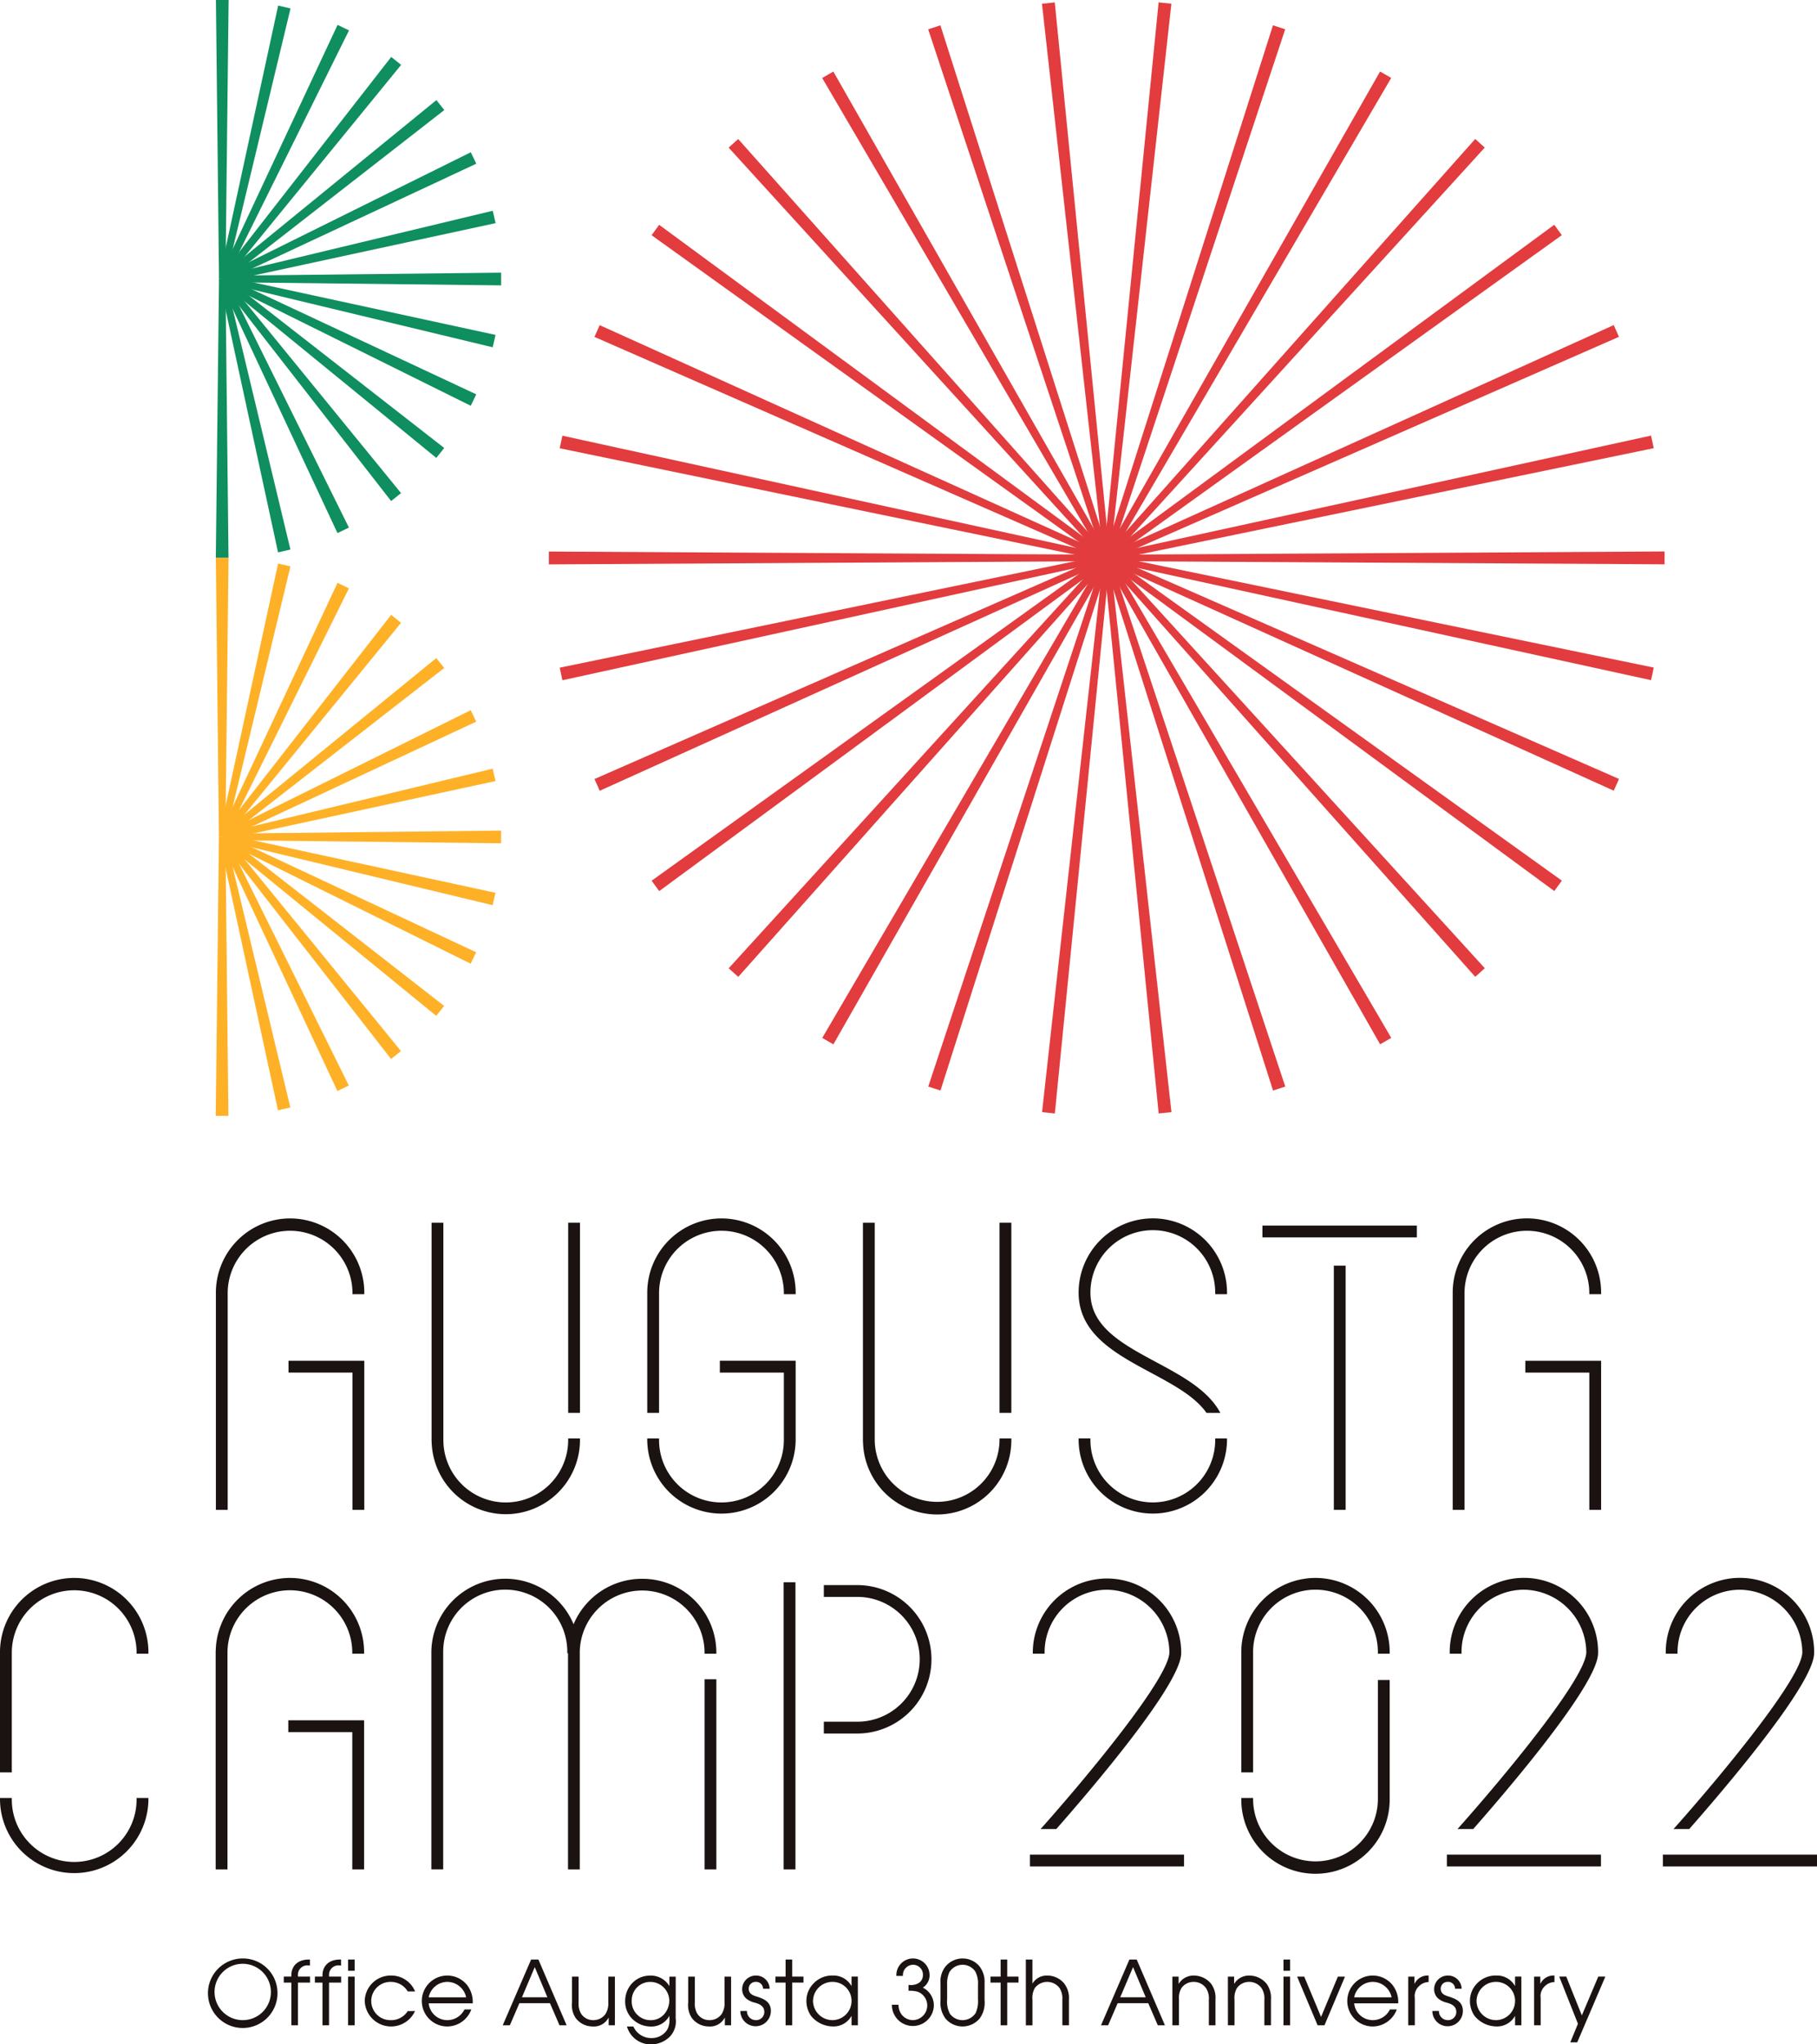 <svg id="グループ_29092" data-name="グループ 29092" xmlns="http://www.w3.org/2000/svg" xmlns:xlink="http://www.w3.org/1999/xlink" width="320.607" height="360.68" viewBox="0 0 320.607 360.68">
  <defs>
    <clipPath id="clip-path">
      <rect id="長方形_24938" data-name="長方形 24938" width="320.607" height="360.68" fill="none"/>
    </clipPath>
    <clipPath id="clip-path-3">
      <rect id="長方形_24925" data-name="長方形 24925" width="196.87" height="196.03" transform="translate(96.845 0.419)" fill="none"/>
    </clipPath>
    <clipPath id="clip-path-4">
      <rect id="長方形_24926" data-name="長方形 24926" width="50.346" height="98.434" transform="translate(38.082)" fill="none"/>
    </clipPath>
  </defs>
  <g id="グループ_29091" data-name="グループ 29091" clip-path="url(#clip-path)">
    <g id="グループ_29088" data-name="グループ 29088">
      <g id="グループ_29087" data-name="グループ 29087" clip-path="url(#clip-path)">
        <g id="グループ_29083" data-name="グループ 29083" style="mix-blend-mode: multiply;isolation: isolate">
          <g id="グループ_29082" data-name="グループ 29082">
            <g id="グループ_29081" data-name="グループ 29081" clip-path="url(#clip-path-3)">
              <path id="パス_110701" data-name="パス 110701" d="M194.717,98.493,183.857.659l2.256-.238,9.731,97.955Z" fill="#e23c3e"/>
              <path id="パス_110702" data-name="パス 110702" d="M194.717,98.375,204.435.419l2.256.237L195.844,98.494Z" fill="#e23c3e"/>
              <path id="パス_110703" data-name="パス 110703" d="M194.741,98.259,224.613,4.465l2.157.7L195.819,98.609Z" fill="#e23c3e"/>
              <path id="パス_110704" data-name="パス 110704" d="M194.789,98.151l48.72-85.534,1.965,1.134-49.7,84.967Z" fill="#e23c3e"/>
              <path id="パス_110705" data-name="パス 110705" d="M194.859,98.055,260.3,24.52l1.686,1.517L195.7,98.813Z" fill="#e23c3e"/>
              <path id="パス_110706" data-name="パス 110706" d="M194.947,97.976l79.3-58.323,1.333,1.835-79.965,57.4Z" fill="#e23c3e"/>
              <path id="パス_110707" data-name="パス 110707" d="M195.05,97.916l89.691-40.562.923,2.072L195.511,98.951Z" fill="#e23c3e"/>
              <path id="パス_110708" data-name="パス 110708" d="M195.162,97.88l96.164-21.027.472,2.218L195.4,98.988Z" fill="#e23c3e"/>
              <path id="パス_110709" data-name="パス 110709" d="M195.28,97.867l98.435-.574v2.268L195.28,99Z" fill="#e23c3e"/>
              <path id="パス_110710" data-name="パス 110710" d="M195.4,97.88l96.4,19.9L291.33,120,195.162,98.988Z" fill="#e23c3e"/>
              <path id="パス_110711" data-name="パス 110711" d="M195.511,97.916l90.158,39.512-.922,2.073-89.7-40.55Z" fill="#e23c3e"/>
              <path id="パス_110712" data-name="パス 110712" d="M195.613,97.976l79.973,57.394-1.333,1.835L194.947,98.893Z" fill="#e23c3e"/>
              <path id="パス_110713" data-name="パス 110713" d="M195.7,98.055l66.292,72.767-1.685,1.518L194.859,98.813Z" fill="#e23c3e"/>
              <path id="パス_110714" data-name="パス 110714" d="M195.771,98.151l49.715,84.96-1.965,1.134L194.79,98.717Z" fill="#e23c3e"/>
              <path id="パス_110715" data-name="パス 110715" d="M195.819,98.259l30.964,93.44-2.157.7L194.741,98.609Z" fill="#e23c3e"/>
              <path id="パス_110716" data-name="パス 110716" d="M195.844,98.375,206.7,196.21l-2.256.238-9.731-97.955Z" fill="#e23c3e"/>
              <path id="パス_110717" data-name="パス 110717" d="M195.844,98.493l-9.718,97.956-2.256-.237,10.847-97.838Z" fill="#e23c3e"/>
              <path id="パス_110718" data-name="パス 110718" d="M195.819,98.609,165.947,192.4l-2.157-.7,30.951-93.444Z" fill="#e23c3e"/>
              <path id="パス_110719" data-name="パス 110719" d="M195.771,98.718l-48.72,85.534-1.965-1.134,49.7-84.967Z" fill="#e23c3e"/>
              <path id="パス_110720" data-name="パス 110720" d="M195.7,98.814,130.263,172.35l-1.686-1.518L194.86,98.056Z" fill="#e23c3e"/>
              <path id="パス_110721" data-name="パス 110721" d="M195.613,98.893l-79.3,58.323-1.333-1.835,79.965-57.4Z" fill="#e23c3e"/>
              <path id="パス_110722" data-name="パス 110722" d="M195.511,98.952,105.82,139.514l-.923-2.072L195.05,97.917Z" fill="#e23c3e"/>
              <path id="パス_110723" data-name="パス 110723" d="M195.4,98.989,99.234,120.016l-.472-2.218,96.4-19.917Z" fill="#e23c3e"/>
              <path id="パス_110724" data-name="パス 110724" d="M195.28,99l-98.435.574V97.307l98.435.561Z" fill="#e23c3e"/>
              <path id="パス_110725" data-name="パス 110725" d="M195.163,98.989l-96.4-19.9.471-2.219L195.4,97.881Z" fill="#e23c3e"/>
              <path id="パス_110726" data-name="パス 110726" d="M195.05,98.952,104.892,59.44l.922-2.073,89.7,40.55Z" fill="#e23c3e"/>
              <path id="パス_110727" data-name="パス 110727" d="M194.947,98.893,114.974,41.5l1.333-1.835,79.306,58.312Z" fill="#e23c3e"/>
              <path id="パス_110728" data-name="パス 110728" d="M194.859,98.814,128.567,26.047l1.685-1.518L195.7,98.056Z" fill="#e23c3e"/>
              <path id="パス_110729" data-name="パス 110729" d="M194.79,98.718l-49.715-84.96,1.965-1.134L195.77,98.152Z" fill="#e23c3e"/>
              <path id="パス_110730" data-name="パス 110730" d="M194.741,98.609,163.777,5.169l2.157-.7,29.885,93.791Z" fill="#e23c3e"/>
            </g>
          </g>
        </g>
        <g id="グループ_29086" data-name="グループ 29086" style="mix-blend-mode: multiply;isolation: isolate">
          <g id="グループ_29085" data-name="グループ 29085">
            <g id="グループ_29084" data-name="グループ 29084" clip-path="url(#clip-path-4)">
              <path id="パス_110731" data-name="パス 110731" d="M39.778,49.217H38.643L38.1,0h2.24Z" fill="#0f8e5f"/>
              <path id="パス_110732" data-name="パス 110732" d="M39.764,49.343l-1.106-.253L49.08.987l2.183.5Z" fill="#0f8e5f"/>
              <path id="パス_110733" data-name="パス 110733" d="M39.722,49.463,38.7,48.971,59.565,4.392l2.017.972Z" fill="#0f8e5f"/>
              <path id="パス_110734" data-name="パス 110734" d="M39.654,49.571l-.887-.708L69.028,10.046l1.751,1.4Z" fill="#0f8e5f"/>
              <path id="パス_110735" data-name="パス 110735" d="M39.565,49.661l-.708-.887L77,17.663l1.4,1.751Z" fill="#0f8e5f"/>
              <path id="パス_110736" data-name="パス 110736" d="M39.457,49.729l-.492-1.022L83.072,26.863l.971,2.018Z" fill="#0f8e5f"/>
              <path id="パス_110737" data-name="パス 110737" d="M39.337,49.771l-.253-1.106L86.946,37.184l.5,2.183Z" fill="#0f8e5f"/>
              <path id="パス_110738" data-name="パス 110738" d="M39.211,49.785V48.65l49.217-.543v2.24Z" fill="#0f8e5f"/>
              <path id="パス_110739" data-name="パス 110739" d="M39.084,49.771l.253-1.106,48.1,10.422-.5,2.183Z" fill="#0f8e5f"/>
              <path id="パス_110740" data-name="パス 110740" d="M38.965,49.729l.492-1.022L84.035,69.572l-.972,2.017Z" fill="#0f8e5f"/>
              <path id="パス_110741" data-name="パス 110741" d="M38.857,49.661l.708-.887L78.382,79.035l-1.4,1.751Z" fill="#0f8e5f"/>
              <path id="パス_110742" data-name="パス 110742" d="M38.767,49.571l.887-.708L70.765,87l-1.751,1.4Z" fill="#0f8e5f"/>
              <path id="パス_110743" data-name="パス 110743" d="M38.7,49.464l1.022-.492L61.565,93.079l-2.018.971Z" fill="#0f8e5f"/>
              <path id="パス_110744" data-name="パス 110744" d="M38.657,49.344l1.106-.253L51.244,96.953l-2.183.5Z" fill="#0f8e5f"/>
              <path id="パス_110745" data-name="パス 110745" d="M38.643,49.217h1.135l.543,49.217h-2.24Z" fill="#0f8e5f"/>
            </g>
          </g>
        </g>
      </g>
    </g>
    <path id="パス_110746" data-name="パス 110746" d="M39.764,147.651H38.629l-.543-49.217h2.24Z" fill="#feb127"/>
    <path id="パス_110747" data-name="パス 110747" d="M39.75,147.777l-1.106-.253,10.422-48.1,2.183.5Z" fill="#feb127"/>
    <path id="パス_110748" data-name="パス 110748" d="M39.708,147.9l-1.022-.492,20.865-44.579,2.017.972Z" fill="#feb127"/>
    <path id="パス_110749" data-name="パス 110749" d="M39.64,148l-.887-.708L69.014,108.48l1.751,1.4Z" fill="#feb127"/>
    <path id="パス_110750" data-name="パス 110750" d="M39.55,148.095l-.708-.887L76.983,116.1l1.4,1.751Z" fill="#feb127"/>
    <path id="パス_110751" data-name="パス 110751" d="M39.443,148.162l-.492-1.022L83.058,125.3l.971,2.018Z" fill="#feb127"/>
    <path id="パス_110752" data-name="パス 110752" d="M39.323,148.2,39.07,147.1l47.862-11.481.5,2.183Z" fill="#feb127"/>
    <path id="パス_110753" data-name="パス 110753" d="M39.2,148.219v-1.135l49.217-.543v2.24Z" fill="#feb127"/>
    <path id="パス_110754" data-name="パス 110754" d="M39.07,148.2l.253-1.106,48.1,10.422-.5,2.183Z" fill="#feb127"/>
    <path id="パス_110755" data-name="パス 110755" d="M38.95,148.163l.492-1.022,44.579,20.865-.972,2.017Z" fill="#feb127"/>
    <path id="パス_110756" data-name="パス 110756" d="M38.843,148.1l.708-.887,38.817,30.261-1.4,1.751Z" fill="#feb127"/>
    <path id="パス_110757" data-name="パス 110757" d="M38.753,148.005l.887-.708,31.111,38.141L69,186.834Z" fill="#feb127"/>
    <path id="パス_110758" data-name="パス 110758" d="M38.685,147.9l1.022-.492,21.844,44.107-2.018.971Z" fill="#feb127"/>
    <path id="パス_110759" data-name="パス 110759" d="M38.643,147.778l1.106-.253L51.23,195.387l-2.183.5Z" fill="#feb127"/>
    <path id="パス_110760" data-name="パス 110760" d="M38.629,147.651h1.135l.543,49.217h-2.24Z" fill="#feb127"/>
    <g id="グループ_29090" data-name="グループ 29090">
      <g id="グループ_29089" data-name="グループ 29089" clip-path="url(#clip-path)">
        <path id="パス_110761" data-name="パス 110761" d="M48.959,351.479a6.133,6.133,0,1,1-6.139-5.951,6.088,6.088,0,0,1,6.139,5.951m-1.162,0a4.97,4.97,0,1,0-4.961,4.93,4.947,4.947,0,0,0,4.961-4.93" fill="#1a1311"/>
        <path id="パス_110762" data-name="パス 110762" d="M51.408,349.783H50.073V348.73h1.335c-.079-1.93,1.178-3,3.062-3.014h.219v1.051H54.47a1.655,1.655,0,0,0-1.9,1.79v.173h2.135v1.053H52.57v7.536H51.408Z" fill="#1a1311"/>
        <path id="パス_110763" data-name="パス 110763" d="M56.9,349.783H55.561V348.73H56.9c-.079-1.93,1.177-3,3.062-3.014h.219v1.051h-.219a1.655,1.655,0,0,0-1.9,1.79v.173h2.135v1.053H58.057v7.536H56.9Z" fill="#1a1311"/>
        <path id="パス_110764" data-name="パス 110764" d="M61.415,345.716h1.162V347.7H61.415Zm0,3.015h1.162v8.589H61.415Z" fill="#1a1311"/>
        <path id="パス_110765" data-name="パス 110765" d="M73.229,354.807a4.646,4.646,0,0,1-8.871-1.789A4.571,4.571,0,0,1,69,348.542a4.522,4.522,0,0,1,4.24,2.8h-1.3a3.441,3.441,0,0,0-2.92-1.679,3.377,3.377,0,1,0-.094,6.751,3.455,3.455,0,0,0,3.014-1.6Z" fill="#1a1311"/>
        <path id="パス_110766" data-name="パス 110766" d="M75.643,353.442a3.3,3.3,0,0,0,3.234,2.967,3.368,3.368,0,0,0,3.078-1.884h1.209a4.56,4.56,0,0,1-4.177,3,4.491,4.491,0,1,1,3.423-7.317,4.882,4.882,0,0,1,1,3.235Zm6.61-1.053a3.422,3.422,0,0,0-3.282-2.731,3.37,3.37,0,0,0-3.328,2.731Z" fill="#1a1311"/>
        <path id="パス_110767" data-name="パス 110767" d="M93.714,345.716H95l4.978,11.6H98.722l-1.679-3.893h-5.4l-1.68,3.893H88.705Zm2.873,6.657-2.229-5.322L92.1,352.373Z" fill="#1a1311"/>
        <path id="パス_110768" data-name="パス 110768" d="M108.5,357.32h-1.1v-1.335h-.031a2.912,2.912,0,0,1-2.811,1.539,3.718,3.718,0,0,1-3.015-1.539,4.143,4.143,0,0,1-.612-2.716v-4.538h1.162v4.538a3.594,3.594,0,0,0,.377,1.9,2.5,2.5,0,0,0,2.245,1.24,2.6,2.6,0,0,0,2.1-1.052,3.458,3.458,0,0,0,.518-2.088v-4.538H108.5Z" fill="#1a1311"/>
        <path id="パス_110769" data-name="パス 110769" d="M119.223,356.1a3.9,3.9,0,0,1-1,3.188,4.71,4.71,0,0,1-3.391,1.4,4.358,4.358,0,0,1-4.208-3.156h1.131a3.438,3.438,0,0,0,3.172,2.041,3.213,3.213,0,0,0,2.81-1.491,3.587,3.587,0,0,0,.377-1.979v-.47a3.579,3.579,0,0,1-3.36,1.9,4.626,4.626,0,0,1-3.094-1.256,4.285,4.285,0,0,1-1.35-3.219,4.564,4.564,0,0,1,.817-2.653,4.3,4.3,0,0,1,3.564-1.853,3.805,3.805,0,0,1,3.423,1.853v-1.665h1.114Zm-7.756-3.156a3.308,3.308,0,0,0,3.3,3.47,3.116,3.116,0,0,0,2.355-.973,3.691,3.691,0,0,0,.974-2.4,3.355,3.355,0,0,0-3.438-3.376,3.25,3.25,0,0,0-3.188,3.281" fill="#1a1311"/>
        <path id="パス_110770" data-name="パス 110770" d="M129,357.32h-1.1v-1.335h-.031a2.912,2.912,0,0,1-2.811,1.539,3.718,3.718,0,0,1-3.015-1.539,4.143,4.143,0,0,1-.612-2.716v-4.538H122.6v4.538a3.594,3.594,0,0,0,.377,1.9,2.5,2.5,0,0,0,2.245,1.24,2.6,2.6,0,0,0,2.1-1.052,3.458,3.458,0,0,0,.518-2.088v-4.538H129Z" fill="#1a1311"/>
        <path id="パス_110771" data-name="パス 110771" d="M131.8,354.791a1.562,1.562,0,0,0,1.555,1.617,1.432,1.432,0,0,0,1.507-1.429c0-1.036-.816-1.413-1.665-1.648a3.789,3.789,0,0,1-1.554-.754,2.194,2.194,0,0,1-.691-1.633,2.41,2.41,0,0,1,2.481-2.4,2.381,2.381,0,0,1,2.371,2.324H134.64a1.215,1.215,0,0,0-1.335-1.209,1.193,1.193,0,0,0-1.193,1.194c0,.942.754,1.193,1.508,1.428,1.287.408,2.4.958,2.4,2.512a2.693,2.693,0,1,1-5.386,0Z" fill="#1a1311"/>
        <path id="パス_110772" data-name="パス 110772" d="M138.617,349.784h-1.79V348.73h1.79v-3.014h1.162v3.014h1.994v1.053h-1.994v7.536h-1.162Z" fill="#1a1311"/>
        <path id="パス_110773" data-name="パス 110773" d="M151.37,357.32h-1.115V355.7h-.032a3.624,3.624,0,0,1-3.3,1.821,5.053,5.053,0,0,1-3.784-1.821,4.578,4.578,0,0,1-.848-2.733,4.343,4.343,0,0,1,1.241-3.014,4.475,4.475,0,0,1,3.359-1.413,3.625,3.625,0,0,1,3.329,1.821h.032v-1.633h1.115Zm-7.914-4.255a3.435,3.435,0,0,0,3.47,3.344,3.392,3.392,0,0,0,3.329-3.328,3.348,3.348,0,0,0-3.361-3.423,3.421,3.421,0,0,0-3.438,3.407" fill="#1a1311"/>
        <path id="パス_110774" data-name="パス 110774" d="M158.166,348.606a2.93,2.93,0,1,1,5.856-.11,2.586,2.586,0,0,1-1.193,2.182,3.471,3.471,0,0,1,1.947,3.109,3.7,3.7,0,1,1-7.4-.094h1.162a2.931,2.931,0,0,0,.393,1.491,2.54,2.54,0,0,0,2.072,1.225,2.586,2.586,0,0,0,.88-5.025,5.33,5.33,0,0,0-1.571-.156v-1.036l.392.031c1.131,0,2.151-.55,2.151-1.821a1.741,1.741,0,0,0-1.82-1.759,1.818,1.818,0,0,0-1.712,1.963Z" fill="#1a1311"/>
        <path id="パス_110775" data-name="パス 110775" d="M165.954,349.892a4.179,4.179,0,0,1,.911-2.983,3.912,3.912,0,0,1,5.841-.142,4.407,4.407,0,0,1,1.02,3.125v3.015a4.7,4.7,0,0,1-.848,3.188,3.949,3.949,0,0,1-6.013.078,4.667,4.667,0,0,1-.911-3.266Zm6.61.267a4.4,4.4,0,0,0-.5-2.37,2.723,2.723,0,0,0-4.554.172,4.971,4.971,0,0,0-.392,2.2v2.56a4.656,4.656,0,0,0,.5,2.575,2.762,2.762,0,0,0,4.552-.173,5.172,5.172,0,0,0,.393-2.4Z" fill="#1a1311"/>
        <path id="パス_110776" data-name="パス 110776" d="M176.56,349.784h-1.79V348.73h1.79v-3.014h1.162v3.014h1.994v1.053h-1.994v7.536H176.56Z" fill="#1a1311"/>
        <path id="パス_110777" data-name="パス 110777" d="M181.008,345.716h1.162v4.255a2.923,2.923,0,0,1,2.607-1.429,3.894,3.894,0,0,1,2.935,1.32,4.173,4.173,0,0,1,.9,2.935v4.523h-1.163V352.8a3.355,3.355,0,0,0-.5-2.057,2.7,2.7,0,0,0-2.214-1.083,2.74,2.74,0,0,0-2.119,1.052,3.411,3.411,0,0,0-.44,2.088v4.523h-1.162Z" fill="#1a1311"/>
        <path id="パス_110778" data-name="パス 110778" d="M199.283,345.716h1.286l4.979,11.6h-1.257l-1.681-3.893h-5.4l-1.68,3.893h-1.256Zm2.873,6.657-2.23-5.322-2.261,5.322Z" fill="#1a1311"/>
        <path id="パス_110779" data-name="パス 110779" d="M206.865,348.731h1.1v1.24H208a3.044,3.044,0,0,1,2.638-1.428,3.965,3.965,0,0,1,3.045,1.428,4.211,4.211,0,0,1,.786,2.826v4.523H213.3V352.8a3.309,3.309,0,0,0-.5-2.041,2.675,2.675,0,0,0-2.214-1.1,2.638,2.638,0,0,0-2.1,1.052,3.448,3.448,0,0,0-.455,2.087v4.523h-1.162Z" fill="#1a1311"/>
        <path id="パス_110780" data-name="パス 110780" d="M216.657,348.731h1.1v1.24h.032a3.044,3.044,0,0,1,2.638-1.428,3.965,3.965,0,0,1,3.045,1.428,4.211,4.211,0,0,1,.786,2.826v4.523h-1.163V352.8a3.309,3.309,0,0,0-.5-2.041,2.675,2.675,0,0,0-2.214-1.1,2.638,2.638,0,0,0-2.1,1.052,3.448,3.448,0,0,0-.455,2.087v4.523h-1.162Z" fill="#1a1311"/>
        <path id="パス_110781" data-name="パス 110781" d="M226.469,345.716h1.162V347.7h-1.162Zm0,3.015h1.162v8.589h-1.162Z" fill="#1a1311"/>
        <path id="パス_110782" data-name="パス 110782" d="M228.875,348.731h1.256l2.968,7.113,2.966-7.113h1.257L233.7,357.32h-1.209Z" fill="#1a1311"/>
        <path id="パス_110783" data-name="パス 110783" d="M238.94,353.442a3.293,3.293,0,0,0,3.234,2.967,3.366,3.366,0,0,0,3.077-1.884h1.209a4.557,4.557,0,0,1-4.176,3,4.491,4.491,0,1,1,3.423-7.317,4.877,4.877,0,0,1,1.005,3.235Zm6.61-1.053a3.421,3.421,0,0,0-3.281-2.731,3.371,3.371,0,0,0-3.329,2.731Z" fill="#1a1311"/>
        <path id="パス_110784" data-name="パス 110784" d="M248.48,348.731h1.1v1.24h.032a2.53,2.53,0,0,1,2.465-1.428v1.146a2.451,2.451,0,0,0-1.555.6,2.4,2.4,0,0,0-.879,2.229v4.8H248.48Z" fill="#1a1311"/>
        <path id="パス_110785" data-name="パス 110785" d="M253.9,354.791a1.563,1.563,0,0,0,1.555,1.617,1.432,1.432,0,0,0,1.507-1.429c0-1.036-.817-1.413-1.665-1.648a3.8,3.8,0,0,1-1.554-.754,2.194,2.194,0,0,1-.691-1.633,2.41,2.41,0,0,1,2.481-2.4,2.38,2.38,0,0,1,2.371,2.324h-1.162a1.214,1.214,0,0,0-1.334-1.209,1.193,1.193,0,0,0-1.194,1.194c0,.942.754,1.193,1.507,1.428,1.288.408,2.4.958,2.4,2.512a2.693,2.693,0,1,1-5.386,0Z" fill="#1a1311"/>
        <path id="パス_110786" data-name="パス 110786" d="M268.445,357.32h-1.114V355.7H267.3a3.625,3.625,0,0,1-3.3,1.821,5.053,5.053,0,0,1-3.784-1.821,4.578,4.578,0,0,1-.848-2.733,4.347,4.347,0,0,1,1.24-3.014,4.481,4.481,0,0,1,3.36-1.413,3.628,3.628,0,0,1,3.33,1.821h.031v-1.633h1.114Zm-7.913-4.255a3.435,3.435,0,0,0,3.47,3.344,3.392,3.392,0,0,0,3.329-3.328,3.348,3.348,0,0,0-3.361-3.423,3.421,3.421,0,0,0-3.438,3.407" fill="#1a1311"/>
        <path id="パス_110787" data-name="パス 110787" d="M270.686,348.731h1.1v1.24h.032a2.53,2.53,0,0,1,2.465-1.428v1.146a2.453,2.453,0,0,0-1.555.6,2.4,2.4,0,0,0-.879,2.229v4.8h-1.162Z" fill="#1a1311"/>
        <path id="パス_110788" data-name="パス 110788" d="M283.261,348.731l-4.962,11.6h-1.225l1.351-3.282-3.3-8.322h1.24l2.748,6.846,2.9-6.846Z" fill="#1a1311"/>
        <rect id="長方形_24928" data-name="長方形 24928" width="27.252" height="2.083" transform="translate(222.752 216.228)" fill="#1a1311"/>
        <path id="パス_110789" data-name="パス 110789" d="M127.3,214.964a13.1,13.1,0,0,0-13.093,13.083v21.221h2.083V228.047a11.011,11.011,0,0,1,22.021,0v.281h2.083v-.281A13.1,13.1,0,0,0,127.3,214.964" fill="#1a1311"/>
        <path id="パス_110790" data-name="パス 110790" d="M51.186,214.964a13.1,13.1,0,0,0-13.093,13.083v38.337h2.083V228.047a11.01,11.01,0,0,1,22.019,0v.281h2.083v-.281a13.1,13.1,0,0,0-13.092-13.083" fill="#1a1311"/>
        <path id="パス_110791" data-name="パス 110791" d="M50.906,242.163H62.195v24.222h2.083v-26.3H50.906Z" fill="#1a1311"/>
        <path id="パス_110792" data-name="パス 110792" d="M258.412,228.048a11.01,11.01,0,0,1,22.019,0v.28h2.084v-.28a13.093,13.093,0,0,0-26.186,0v38.337h2.083Z" fill="#1a1311"/>
        <path id="パス_110793" data-name="パス 110793" d="M282.515,266.384v-26.3H269.142v2.083h11.29v24.222Z" fill="#1a1311"/>
        <path id="パス_110794" data-name="パス 110794" d="M89.243,267.146a13.1,13.1,0,0,0,13.093-13.083v-.281h-2.083v.281a11.01,11.01,0,0,1-22.02,0V215.726H76.15v38.606h.013a13.1,13.1,0,0,0,13.08,12.814" fill="#1a1311"/>
        <rect id="長方形_24929" data-name="長方形 24929" width="2.083" height="33.542" transform="translate(100.253 215.726)" fill="#1a1311"/>
        <path id="パス_110795" data-name="パス 110795" d="M176.365,254.063a11.01,11.01,0,0,1-22.019,0V215.726h-2.084v38.607h.014a13.087,13.087,0,0,0,26.172-.27v-.28h-2.083Z" fill="#1a1311"/>
        <rect id="長方形_24930" data-name="長方形 24930" width="2.083" height="33.542" transform="translate(176.366 215.726)" fill="#1a1311"/>
        <path id="パス_110796" data-name="パス 110796" d="M127.018,242.163h11.291v11.9a11.01,11.01,0,0,1-22.02,0v-.28h-2.084v.28a13.094,13.094,0,0,0,26.187,0V240.08H127.018Z" fill="#1a1311"/>
        <path id="パス_110797" data-name="パス 110797" d="M203.045,242.169c3.951,2.125,7.685,4.132,9.755,6.984l.084.115h2.451l-.251-.423c-2.227-3.768-6.714-6.179-11.055-8.511-5.978-3.214-11.625-6.25-11.625-12.287a11.009,11.009,0,1,1,22.018,0v.281h2.083v-.281a13.092,13.092,0,1,0-26.185,0c0,7.282,6.468,10.759,12.725,14.122" fill="#1a1311"/>
        <path id="パス_110798" data-name="パス 110798" d="M214.422,254.063a11.009,11.009,0,0,1-22.018-.011v-.28H190.32v.28a13.093,13.093,0,0,0,26.185.011v-.28h-2.084Z" fill="#1a1311"/>
        <rect id="長方形_24931" data-name="長方形 24931" width="2.083" height="43.088" transform="translate(235.353 223.296)" fill="#1a1311"/>
        <path id="パス_110799" data-name="パス 110799" d="M51.15,278.392A13.1,13.1,0,0,0,38.07,291.2h-.014v38.615h2.083V291.475a11.011,11.011,0,0,1,22.021,0v.281h2.083v-.281A13.1,13.1,0,0,0,51.15,278.392" fill="#1a1311"/>
        <path id="パス_110800" data-name="パス 110800" d="M50.87,305.59H62.16v24.223h2.083V303.507H50.87Z" fill="#1a1311"/>
        <path id="パス_110801" data-name="パス 110801" d="M113.307,278.542a13.1,13.1,0,0,0-12.1,8.023,13.049,13.049,0,0,0-25.094,4.842v38.4H78.2v-38.4a10.949,10.949,0,0,1,21.9,0v.28h.123v38.125H102.3v-38.4a11.012,11.012,0,0,1,22.021.068v.281H126.4v-.281a13.03,13.03,0,0,0-13.094-12.935" fill="#1a1311"/>
        <rect id="長方形_24932" data-name="長方形 24932" width="2.082" height="33.543" transform="translate(124.319 296.269)" fill="#1a1311"/>
        <path id="パス_110802" data-name="パス 110802" d="M13.093,278.392A13.1,13.1,0,0,0,0,291.475V312.7H2.083V291.475a11.01,11.01,0,0,1,22.019,0v.281h2.083v-.281a13.1,13.1,0,0,0-13.092-13.083" fill="#1a1311"/>
        <path id="パス_110803" data-name="パス 110803" d="M24.1,317.491a11.009,11.009,0,0,1-22.018,0v-.28H0v.28a13.093,13.093,0,0,0,26.185,0v-.28H24.1Z" fill="#1a1311"/>
        <rect id="長方形_24933" data-name="長方形 24933" width="27.186" height="2.083" transform="translate(181.736 327.208)" fill="#1a1311"/>
        <path id="パス_110804" data-name="パス 110804" d="M151.376,279.655h-6.011v2.083h6.011a11.011,11.011,0,0,1,0,22.021h-6.011v2.083h6.011a13.094,13.094,0,0,0,0-26.187" fill="#1a1311"/>
        <path id="パス_110805" data-name="パス 110805" d="M232.116,278.392a13.1,13.1,0,0,0-13.093,13.083V312.7h2.083V291.475a11.01,11.01,0,0,1,22.02,0v.281h2.083v-.281a13.1,13.1,0,0,0-13.093-13.083" fill="#1a1311"/>
        <path id="パス_110806" data-name="パス 110806" d="M243.126,317.491a11.01,11.01,0,0,1-22.019,0v-.28h-2.084v.28a13.093,13.093,0,0,0,26.186,0V296.4h-2.083Z" fill="#1a1311"/>
        <rect id="長方形_24934" data-name="長方形 24934" width="2.083" height="50.659" transform="translate(138.272 279.153)" fill="#1a1311"/>
        <path id="パス_110807" data-name="パス 110807" d="M184.318,291.475a11.017,11.017,0,0,1,11.01-11,11.153,11.153,0,0,1,11.01,11c0,4.439-14.025,21.419-22.312,30.752l-.415.467h2.774l.084-.1c2.413-2.745,6.05-6.961,9.67-11.452,12.283-15.234,12.283-18.574,12.283-19.672a13.094,13.094,0,0,0-26.187,0v.28h2.083Z" fill="#1a1311"/>
        <rect id="長方形_24935" data-name="長方形 24935" width="27.187" height="2.083" transform="translate(255.3 327.208)" fill="#1a1311"/>
        <path id="パス_110808" data-name="パス 110808" d="M257.175,322.694h2.775l.084-.1c2.418-2.752,6.059-6.973,9.669-11.452,12.282-15.234,12.282-18.574,12.282-19.672a13.093,13.093,0,0,0-26.186,0v.28h2.083v-.28a11.017,11.017,0,0,1,11.01-11,11.153,11.153,0,0,1,11.01,11c0,4.442-14.025,21.421-22.312,30.752Z" fill="#1a1311"/>
        <rect id="長方形_24936" data-name="長方形 24936" width="27.186" height="2.083" transform="translate(293.421 327.208)" fill="#1a1311"/>
        <path id="パス_110809" data-name="パス 110809" d="M296,291.475a11.017,11.017,0,0,1,11.009-11,11.152,11.152,0,0,1,11.008,11c0,4.44-14.025,21.42-22.311,30.752l-.414.467h2.774l.084-.1c2.419-2.754,6.061-6.976,9.669-11.452,12.282-15.234,12.282-18.574,12.282-19.672a13.092,13.092,0,0,0-26.184,0v.28H296Z" fill="#1a1311"/>
      </g>
    </g>
  </g>
</svg>
